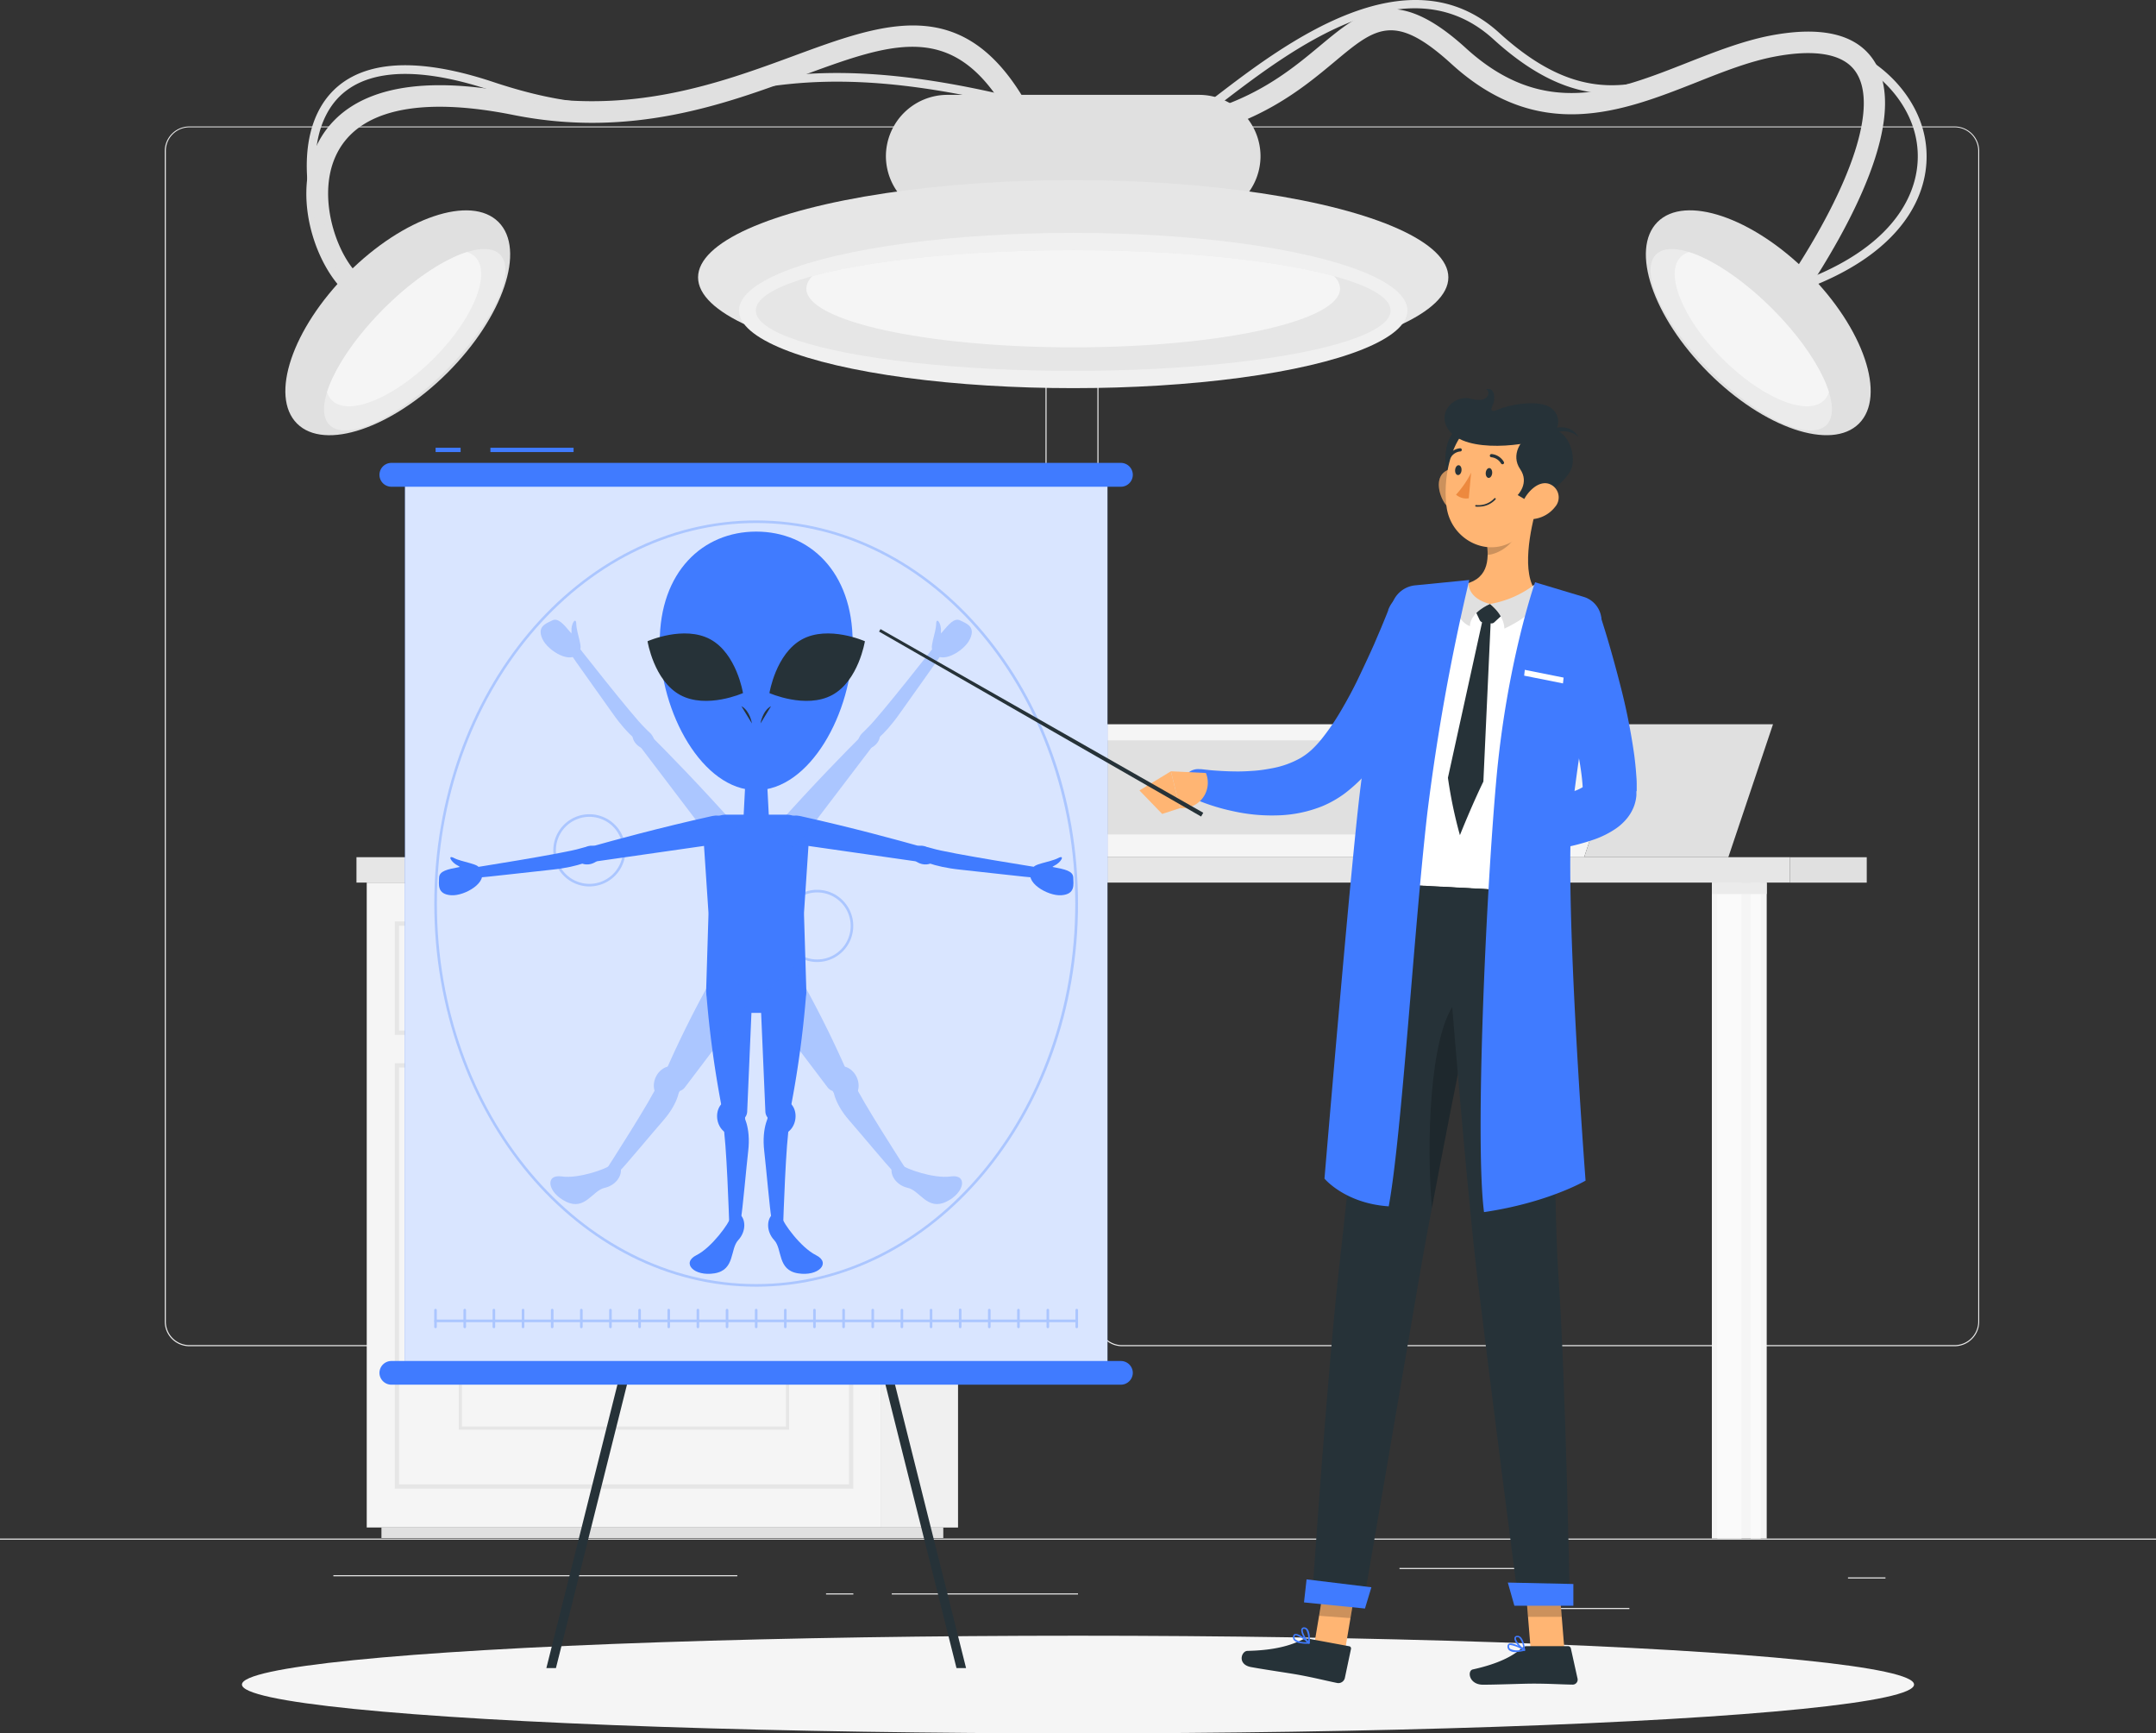 <?xml version="1.0" encoding="UTF-8" standalone="no"?>
<svg
   viewBox="0 0 500 401.882"
   version="1.1"
   id="svg1173"
   sodipodi:docname="science-teacher.svg"
   width="500"
   height="401.882"
   inkscape:version="1.1.1 (c3084ef, 2021-09-22)"
   xmlns:inkscape="http://www.inkscape.org/namespaces/inkscape"
   xmlns:sodipodi="http://sodipodi.sourceforge.net/DTD/sodipodi-0.dtd"
   xmlns="http://www.w3.org/2000/svg"
   xmlns:svg="http://www.w3.org/2000/svg">
  <rect x="0" y="0" width="500" height="401.882" fill="#333333" stroke="none"/>
  <defs
     id="defs1177" />
  <sodipodi:namedview
     id="namedview1175"
     pagecolor="#ffffff"
     bordercolor="#666666"
     borderopacity="1.0"
     inkscape:pageshadow="2"
     inkscape:pageopacity="0.0"
     inkscape:pagecheckerboard="0"
     showgrid="false"
     fit-margin-top="0"
     fit-margin-left="0"
     fit-margin-right="0"
     fit-margin-bottom="0"
     inkscape:zoom="1.332"
     inkscape:cx="245.4955"
     inkscape:cy="233.10811"
     inkscape:window-width="1512"
     inkscape:window-height="858"
     inkscape:window-x="0"
     inkscape:window-y="38"
     inkscape:window-maximized="1"
     inkscape:current-layer="svg1173" />
  <g
     id="freepik--background-complete--inject-3"
     transform="translate(0,-25.678)">
    <rect
       y="382.4"
       width="500"
       height="0.25"
       style="fill:#ebebeb"
       id="rect824"
       x="0" />
    <rect
       x="324.56"
       y="389.21"
       width="33.12"
       height="0.25"
       style="fill:#ebebeb"
       id="rect826" />
    <rect
       x="428.57"
       y="391.4"
       width="8.69"
       height="0.25"
       style="fill:#ebebeb"
       id="rect828" />
    <rect
       x="358.68"
       y="398.49"
       width="19.19"
       height="0.25"
       style="fill:#ebebeb"
       id="rect830" />
    <rect
       x="206.81"
       y="395.11"
       width="43.19"
       height="0.25"
       style="fill:#ebebeb"
       id="rect832" />
    <rect
       x="191.57"
       y="395.11"
       width="6.33"
       height="0.25"
       style="fill:#ebebeb"
       id="rect834" />
    <rect
       x="77.31"
       y="390.89"
       width="93.68"
       height="0.25"
       style="fill:#ebebeb"
       id="rect836" />
    <path
       d="M 237,337.8 H 43.91 a 5.71,5.71 0 0 1 -5.7,-5.71 V 60.66 A 5.71,5.71 0 0 1 43.91,55 H 237 a 5.71,5.71 0 0 1 5.71,5.71 V 332.09 A 5.71,5.71 0 0 1 237,337.8 Z M 43.91,55.2 a 5.46,5.46 0 0 0 -5.45,5.46 v 271.43 a 5.46,5.46 0 0 0 5.45,5.46 H 237 a 5.47,5.47 0 0 0 5.46,-5.46 V 60.66 A 5.47,5.47 0 0 0 237,55.2 Z"
       style="fill:#ebebeb"
       id="path838" />
    <path
       d="m 453.31,337.8 h -193.1 a 5.72,5.72 0 0 1 -5.71,-5.71 V 60.66 A 5.72,5.72 0 0 1 260.21,55 h 193.1 a 5.71,5.71 0 0 1 5.69,5.66 v 271.43 a 5.71,5.71 0 0 1 -5.69,5.71 z M 260.21,55.2 a 5.47,5.47 0 0 0 -5.46,5.46 v 271.43 a 5.47,5.47 0 0 0 5.46,5.46 h 193.1 a 5.47,5.47 0 0 0 5.46,-5.46 V 60.66 a 5.47,5.47 0 0 0 -5.46,-5.46 z"
       style="fill:#ebebeb"
       id="path840" />
    <rect
       x="204.39"
       y="230.31"
       width="17.8"
       height="149.52"
       transform="rotate(180,213.285,305.075)"
       style="fill:#f0f0f0"
       id="rect842" />
    <rect
       x="88.47"
       y="379.83"
       width="130.3"
       height="2.45"
       transform="rotate(180,153.615,381.055)"
       style="fill:#e0e0e0"
       id="rect844" />
    <rect
       x="85.05"
       y="230.31"
       width="119.34"
       height="149.52"
       style="fill:#f5f5f5"
       id="rect846" />
    <rect
       x="397"
       y="230.31"
       width="12.72"
       height="152.08"
       style="fill:#f5f5f5"
       id="rect848" />
    <rect
       x="398.27"
       y="230.31"
       width="5.61"
       height="152.08"
       style="fill:#fafafa"
       id="rect850" />
    <rect
       x="406"
       y="230.31"
       width="2.33"
       height="152.08"
       style="fill:#fafafa"
       id="rect852" />
    <rect
       x="397"
       y="230.31"
       width="12.72"
       height="2.65"
       style="fill:#ebebeb"
       id="rect854" />
    <rect
       x="415.12"
       y="224.42"
       width="17.8"
       height="5.89"
       transform="rotate(180,424.02,227.37)"
       style="fill:#e0e0e0"
       id="rect856" />
    <rect
       x="82.67"
       y="224.42"
       width="332.45"
       height="5.89"
       style="fill:#e6e6e6"
       id="rect858" />
    <path
       d="M 197.89,265.63 H 91.55 v -26.31 h 106.34 z m -105.34,-1 H 196.89 V 240.32 H 92.55 Z"
       style="fill:#e6e6e6"
       id="path860" />
    <path
       d="M 197.89,370.83 H 91.55 v -98.64 h 106.34 z m -105.34,-1 H 196.89 V 273.19 H 92.55 Z"
       style="fill:#e6e6e6"
       id="path862" />
    <path
       d="M 183,357.15 H 106.41 V 288.7 H 183 Z m -75.87,-0.74 h 75.14 v -67 h -75.12 z"
       style="fill:#e6e6e6"
       id="path864" />
    <path
       d="m 137.66,243.29 h 14.11 a 1.75,1.75 0 0 0 1.74,-1.74 v 0 a 1.75,1.75 0 0 0 -1.74,-1.73 h -14.11 a 1.74,1.74 0 0 0 -1.73,1.73 v 0 a 1.74,1.74 0 0 0 1.73,1.74 z"
       style="fill:#e6e6e6"
       id="path866" />
    <path
       d="m 137.66,276.16 h 14.11 a 1.75,1.75 0 0 0 1.74,-1.73 v 0 a 1.75,1.75 0 0 0 -1.74,-1.74 h -14.11 a 1.74,1.74 0 0 0 -1.73,1.74 v 0 a 1.74,1.74 0 0 0 1.73,1.73 z"
       style="fill:#e6e6e6"
       id="path868" />
    <rect
       x="119.67"
       y="198.11"
       width="66.99"
       height="26.31"
       rx="12"
       style="fill:#ebebeb"
       id="rect870" />
    <rect
       x="139.33"
       y="184.96"
       width="44.03"
       height="17.29"
       rx="7.89"
       style="fill:#ebebeb"
       id="rect872" />
    <rect
       x="166.38"
       y="208.93"
       width="11.9"
       height="4.67"
       rx="2.13"
       style="fill:#f5f5f5"
       id="rect874" />
    <rect
       x="102.78"
       y="198.11"
       width="66.99"
       height="26.31"
       rx="12"
       style="fill:#f5f5f5"
       id="rect876" />
    <polygon
       points="377.73,193.6 250.84,193.6 240.49,224.42 367.38,224.42 "
       style="fill:#f5f5f5"
       id="polygon878" />
    <polygon
       points="344.21,197.33 254.44,197.33 247.12,219.14 336.89,219.14 "
       style="fill:#e0e0e0"
       id="polygon880" />
    <polygon
       points="377.73,193.6 411.18,193.6 400.82,224.42 367.38,224.42 "
       style="fill:#e0e0e0"
       id="polygon882" />
    <path
       d="M 278.11,76.11 H 219.68 A 14.27,14.27 0 0 1 205.45,61.89 v 0 a 14.27,14.27 0 0 1 14.23,-14.22 h 58.43 a 14.26,14.26 0 0 1 14.22,14.22 v 0 a 14.26,14.26 0 0 1 -14.22,14.22 z"
       style="fill:#e0e0e0"
       id="path884" />
    <ellipse
       cx="248.89"
       cy="89.99"
       rx="87"
       ry="22.55"
       style="fill:#e6e6e6"
       id="ellipse886" />
    <ellipse
       cx="248.89"
       cy="97.67"
       rx="77.51"
       ry="18"
       style="fill:#f0f0f0"
       id="ellipse888" />
    <ellipse
       cx="248.89"
       cy="97.67"
       rx="73.61"
       ry="14"
       style="fill:#e6e6e6"
       id="ellipse890" />
    <path
       d="m 309.34,89.68 c -13.29,-3.64 -35.41,-6 -60.45,-6 -25.04,0 -47.15,2.37 -60.44,6 A 4.16,4.16 0 0 0 187,92.6 c 0,7.52 27.71,13.61 61.88,13.61 34.17,0 61.89,-6.09 61.89,-13.61 a 4.16,4.16 0 0 0 -1.43,-2.92 z"
       style="fill:#f5f5f5"
       id="path892" />
    <ellipse
       cx="407.76"
       cy="100.51"
       rx="16.34"
       ry="33.04"
       transform="rotate(-45,407.762,100.509)"
       style="fill:#e0e0e0"
       id="ellipse894" />
    <ellipse
       cx="403.82"
       cy="104.44"
       rx="10.15"
       ry="27.95"
       transform="rotate(-45,403.825,104.45)"
       style="fill:#ebebeb"
       id="ellipse896" />
    <path
       d="m 424.15,116.58 c -1.71,-5.43 -6.43,-12.59 -13.16,-19.31 -6.73,-6.72 -13.87,-11.45 -19.3,-13.15 a 4.56,4.56 0 0 0 -1.89,1.11 c -3.85,3.85 0.47,14.42 9.64,23.59 9.17,9.17 19.74,13.5 23.6,9.65 a 4.67,4.67 0 0 0 1.11,-1.89 z"
       style="fill:#f5f5f5"
       id="path898" />
    <ellipse
       cx="92.24"
       cy="100.51"
       rx="33.04"
       ry="16.34"
       transform="rotate(-45,92.252,100.508)"
       style="fill:#e0e0e0"
       id="ellipse900" />
    <ellipse
       cx="96.18"
       cy="104.44"
       rx="27.95"
       ry="10.15"
       transform="rotate(-45,96.181,104.441)"
       style="fill:#ebebeb"
       id="ellipse902" />
    <path
       d="M 75.85,116.58 C 77.56,111.15 82.28,104 89,97.27 95.72,90.54 102.87,85.82 108.3,84.12 a 4.56,4.56 0 0 1 1.89,1.11 c 3.85,3.85 -0.47,14.42 -9.64,23.59 -9.17,9.17 -19.74,13.5 -23.6,9.65 a 4.67,4.67 0 0 1 -1.1,-1.89 z"
       style="fill:#f5f5f5"
       id="path904" />
    <path
       d="m 82.66,94.83 a 2.51,2.51 0 0 1 -1.49,-0.49 c -7,-5.2 -13.66,-21.54 -8,-34.34 4.1,-9.19 15.57,-18.84 46.94,-12.56 26,5.19 47,-2.56 63.93,-8.79 20.71,-7.64 38.6,-14.24 53,9.26 a 2.501,2.501 0 0 1 -4.26,2.62 c -12.3,-20 -26.12,-14.91 -47.05,-7.19 -17.5,6.45 -39.27,14.47 -66.64,9 -22.17,-4.45 -36.49,-1.1 -41.3,9.66 -4.5,10.06 0.77,24.1 6.37,28.29 a 2.5,2.5 0 0 1 -1.5,4.5 z"
       style="fill:#e0e0e0"
       id="path906" />
    <path
       d="m 82.67,93.33 a 1,1 0 0 1 -0.6,-0.2 C 74.96,87.82 66.71,65.13 73.94,51.28 78,43.48 88.36,36 114.48,44.72 c 23.08,7.68 35.15,5 49.11,1.86 15.79,-3.53 33.68,-7.53 71.65,1.67 a 1,1 0 0 1 -0.48,1.94 C 197.25,41.11 179.6,45.05 164.03,48.53 149.77,51.72 137.46,54.48 113.85,46.62 94.22,40.08 81,42 75.71,52.2 69,65 76.78,86.68 83.27,91.53 a 1,1 0 0 1 0.2,1.4 1,1 0 0 1 -0.8,0.4 z"
       style="fill:#e0e0e0"
       id="path908" />
    <path
       d="m 416.67,93.33 a 1,1 0 0 1 -0.33,-1.94 c 25,-8.71 30.68,-23.8 27.69,-35 -3.09,-11.56 -16.46,-22.13 -32.67,-19.06 a 99.93,99.93 0 0 0 -16.38,5 c -14.76,5.46 -28.7,10.61 -48.65,-7.56 -19.95,-18.17 -47,2.47 -63.11,14.82 -4.44,3.4 -8,6.09 -10.17,7 a 1.002,1.002 0 0 1 -0.77,-1.85 c 2,-0.82 5.4,-3.43 9.73,-6.75 15.53,-11.9 44.44,-34 65.66,-14.71 19.06,17.35 31.83,12.63 46.62,7.16 A 102.79,102.79 0 0 1 411,35.35 c 17.33,-3.28 31.65,8.09 35,20.51 3.23,12.08 -2.68,28.25 -29,37.42 a 1,1 0 0 1 -0.33,0.05 z"
       style="fill:#e0e0e0"
       id="path910" />
    <path
       d="m 416.66,94.83 a 2.46,2.46 0 0 1 -1.37,-0.41 2.5,2.5 0 0 1 -0.71,-3.47 c 15.05,-22.67 21,-40.82 15.82,-48.56 -3.49,-5.25 -12.13,-4.86 -18.76,-3.6 -5.94,1.12 -11.93,3.48 -18.26,6 -17,6.7 -36.34,14.31 -56.73,-4.25 C 323.38,28.43 319,32.05 309.49,40 c -7.5,6.25 -17.77,14.82 -36.39,18.12 a 2.5,2.5 0 0 1 -0.87,-4.92 c 17.31,-3.08 26.59,-10.82 34,-17 9.63,-8 17.24,-14.38 33.74,0.65 18.08,16.46 34.33,10.07 51.53,3.29 6.27,-2.47 12.76,-5 19.16,-6.23 11.81,-2.24 19.84,-0.31 23.86,5.74 8.73,13.16 -6.16,39.54 -15.82,54.1 a 2.51,2.51 0 0 1 -2.04,1.08 z"
       style="fill:#e0e0e0"
       id="path912" />
  </g>
  <g
     id="freepik--Shadow--inject-3"
     transform="translate(0,-25.678)">
    <ellipse
       id="freepik--path--inject-3"
       cx="250"
       cy="416.24"
       rx="193.89"
       ry="11.32"
       style="fill:#f5f5f5" />
  </g>
  <g
     id="freepik--Board--inject-3"
     transform="translate(0,-25.678)">
    <polygon
       points="171.15,235.17 173.36,235.17 128.93,412.42 126.71,412.42 "
       style="fill:#263238"
       id="polygon917" />
    <polygon
       points="179.6,235.17 177.39,235.17 221.82,412.42 224.04,412.42 "
       style="fill:#263238"
       id="polygon919" />
    <rect
       x="93.93"
       y="135.76"
       width="162.9"
       height="208.19"
       style="fill:#407bff"
       id="rect921" />
    <rect
       x="93.93"
       y="135.76"
       width="162.9"
       height="208.19"
       style="opacity:0.8;fill:#ffffff"
       id="rect923" />
    <rect
       x="113.73"
       y="129.49"
       width="19.29"
       height="1"
       style="fill:#407bff"
       id="rect925" />
    <rect
       x="101.02"
       y="129.49"
       width="5.8"
       height="1"
       style="fill:#407bff"
       id="rect927" />
    <path
       d="M 259.94,138.53 H 90.81 A 2.77,2.77 0 0 1 88,135.76 v 0 A 2.77,2.77 0 0 1 90.81,133 h 169.13 a 2.77,2.77 0 0 1 2.77,2.77 v 0 a 2.77,2.77 0 0 1 -2.77,2.76 z"
       style="fill:#407bff"
       id="path929" />
    <path
       d="M 259.94,346.72 H 90.81 A 2.77,2.77 0 0 1 88,344 v 0 a 2.77,2.77 0 0 1 2.77,-2.77 h 169.17 a 2.77,2.77 0 0 1 2.77,2.77 v 0 a 2.77,2.77 0 0 1 -2.77,2.72 z"
       style="fill:#407bff"
       id="path931" />
    <path
       d="m 175.37,324 c -41.16,0 -74.65,-39.85 -74.65,-88.83 0,-48.98 33.49,-88.83 74.65,-88.83 41.16,0 74.63,39.85 74.63,88.83 0,48.98 -33.48,88.83 -74.63,88.83 z m 0,-177.06 c -40.83,0 -74.05,39.58 -74.05,88.23 0,48.65 33.22,88.23 74.05,88.23 40.83,0 74,-39.58 74,-88.23 0,-48.65 -33.18,-88.23 -74,-88.23 z"
       style="opacity:0.3;fill:#407bff"
       id="path933" />
    <path
       d="m 136.69,231.2 a 8.37,8.37 0 1 1 8.37,-8.37 8.38,8.38 0 0 1 -8.37,8.37 z m 0,-16.14 a 7.77,7.77 0 1 0 7.77,7.77 7.78,7.78 0 0 0 -7.77,-7.77 z"
       style="opacity:0.3;fill:#407bff"
       id="path935" />
    <path
       d="m 189.51,248.72 a 8.37,8.37 0 1 1 8.37,-8.37 8.37,8.37 0 0 1 -8.37,8.37 z m 0,-16.13 a 7.77,7.77 0 1 0 7.77,7.76 7.77,7.77 0 0 0 -7.77,-7.76 z"
       style="opacity:0.3;fill:#407bff"
       id="path937" />
    <path
       d="m 197.74,174.62 c 0,16.41 -10,34.26 -22.37,34.26 C 163,208.88 153,191 153,174.62 c 0,-16.38 10,-25.69 22.37,-25.69 12.37,0 22.37,9.29 22.37,25.69 z"
       style="fill:#407bff"
       id="path939" />
    <path
       d="m 172.31,186.37 c 0,0 -8.46,3.76 -14.57,0.44 -6.11,-3.32 -7.57,-12.46 -7.57,-12.46 0,0 8.46,-3.76 14.57,-0.44 6.11,3.32 7.57,12.46 7.57,12.46 z"
       style="fill:#263238"
       id="path941" />
    <path
       d="m 178.44,186.37 c 0,0 8.46,3.76 14.57,0.44 6.11,-3.32 7.57,-12.46 7.57,-12.46 0,0 -8.46,-3.76 -14.57,-0.44 -6.11,3.32 -7.57,12.46 -7.57,12.46 z"
       style="fill:#263238"
       id="path943" />
    <path
       d="m 171.94,189.41 c 2,1.07 2.44,4 2.44,4"
       style="fill:#263238"
       id="path945" />
    <path
       d="m 178.81,189.41 c -2,1.07 -2.44,4 -2.44,4"
       style="fill:#263238"
       id="path947" />
    <polygon
       points="178.44,217.53 172.31,217.53 173.05,203.28 177.7,203.28 "
       style="fill:#407bff"
       id="polygon949" />
    <path
       d="m 168.43,214.56 h 13.89 a 5.29,5.29 0 0 1 5.28,5.63 l -1.14,17.09 c 0,0.17 0,0.34 0,0.52 l 0.53,17.27 a 5.29,5.29 0 0 1 -5.29,5.45 h -12.65 a 5.29,5.29 0 0 1 -5.28,-5.45 l 0.53,-17.27 c 0,-0.18 0,-0.35 0,-0.52 l -1.14,-17.09 a 5.29,5.29 0 0 1 5.27,-5.63 z"
       style="fill:#407bff"
       id="path951" />
    <path
       d="m 163.78,255.6 a 239.9,239.9 0 0 0 3.87,28.18 2.34,2.34 0 0 0 2.29,1.88 h 1 a 2.35,2.35 0 0 0 2.34,-2.24 l 1.12,-26 z"
       style="fill:#407bff"
       id="path953" />
    <path
       d="m 171.85,283.18 c 0.51,0.93 2.33,3.7 1.66,9.44 -0.41,3.52 -1.31,13.72 -1.66,15.47 -0.35,1.75 -2.74,1.16 -2.74,1.16 0,0 -0.63,-19.69 -1.45,-22.95 -0.82,-3.26 2.56,-6.12 4.19,-3.12 z"
       style="fill:#407bff"
       id="path955" />
    <path
       d="m 169.39,308 c -0.25,1.19 -4.29,6.9 -7.87,8.69 -3.58,1.79 -0.59,5 4.2,4.21 4.79,-0.79 3.55,-5.61 5.48,-7.69 1.93,-2.08 1.75,-5 0.27,-6.08 -1.48,-1.08 -2.08,0.87 -2.08,0.87 z"
       style="fill:#407bff"
       id="path957" />
    <path
       d="m 172.79,284.89 c 0.05,2.2 -1.36,3.9 -3.16,3.81 -1.8,-0.09 -3.28,-1.95 -3.33,-4.14 -0.05,-2.19 1.36,-3.9 3.15,-3.81 1.79,0.09 3.29,1.95 3.34,4.14 z"
       style="fill:#407bff"
       id="path959" />
    <g
       style="opacity:0.3"
       id="g969">
      <path
         d="M 166.83,249.52 A 241.1,241.1 0 0 0 154,274.9 a 2.32,2.32 0 0 0 0.82,2.85 l 0.8,0.56 a 2.35,2.35 0 0 0 3.2,-0.51 l 15.68,-20.71 z"
         style="fill:#407bff"
         id="path961" />
      <path
         d="m 157.78,276.8 c -0.11,1.05 -0.19,4.37 -4,8.71 -2.34,2.66 -8.88,10.54 -10.16,11.78 -1.28,1.24 -2.92,-0.6 -2.92,-0.6 0,0 10.68,-16.56 11.86,-19.71 1.18,-3.15 5.59,-3.57 5.22,-0.18 z"
         style="fill:#407bff"
         id="path963" />
      <path
         d="m 141.67,295.77 c -0.88,0.85 -7.45,3.25 -11.41,2.67 -3.96,-0.58 -3.31,3.77 1.06,5.87 4.37,2.1 6.1,-2.61 8.88,-3.22 2.78,-0.61 4.26,-3.09 3.68,-4.85 -0.58,-1.76 -2.21,-0.47 -2.21,-0.47 z"
         style="fill:#407bff"
         id="path965" />
      <path
         d="m 157.58,278.74 c -1.2,1.84 -3.34,2.44 -4.76,1.34 -1.42,-1.1 -1.6,-3.47 -0.39,-5.3 1.21,-1.83 3.34,-2.44 4.76,-1.34 1.42,1.1 1.6,3.47 0.39,5.3 z"
         style="fill:#407bff"
         id="path967" />
    </g>
    <g
       style="opacity:0.3"
       id="g979">
      <path
         d="m 183.92,249.52 a 241.1,241.1 0 0 1 12.84,25.38 2.32,2.32 0 0 1 -0.82,2.85 l -0.8,0.56 a 2.35,2.35 0 0 1 -3.2,-0.51 l -15.68,-20.71 z"
         style="fill:#407bff"
         id="path971" />
      <path
         d="m 193,276.8 c 0.11,1.05 0.18,4.37 4,8.71 2.34,2.66 8.88,10.54 10.16,11.78 1.28,1.24 2.91,-0.6 2.91,-0.6 0,0 -10.7,-16.56 -11.88,-19.69 -1.18,-3.13 -5.59,-3.59 -5.19,-0.2 z"
         style="fill:#407bff"
         id="path973" />
      <path
         d="m 209.08,295.77 c 0.88,0.85 7.45,3.25 11.41,2.67 3.96,-0.58 3.31,3.77 -1.06,5.87 -4.37,2.1 -6.11,-2.61 -8.88,-3.22 -2.77,-0.61 -4.26,-3.09 -3.68,-4.85 0.58,-1.76 2.21,-0.47 2.21,-0.47 z"
         style="fill:#407bff"
         id="path975" />
      <path
         d="m 193.17,278.74 c 1.2,1.84 3.34,2.44 4.76,1.34 1.42,-1.1 1.6,-3.47 0.39,-5.3 -1.21,-1.83 -3.34,-2.44 -4.76,-1.34 -1.42,1.1 -1.56,3.47 -0.39,5.3 z"
         style="fill:#407bff"
         id="path977" />
    </g>
    <path
       d="m 187,255.6 a 239.9,239.9 0 0 1 -3.87,28.18 2.34,2.34 0 0 1 -2.29,1.88 h -1 a 2.35,2.35 0 0 1 -2.34,-2.24 l -1.12,-26 z"
       style="fill:#407bff"
       id="path981" />
    <path
       d="m 178.9,283.18 c -0.5,0.93 -2.33,3.7 -1.66,9.44 0.41,3.52 1.31,13.72 1.66,15.47 0.35,1.75 2.74,1.16 2.74,1.16 0,0 0.63,-19.69 1.46,-22.95 0.83,-3.26 -2.57,-6.12 -4.2,-3.12 z"
       style="fill:#407bff"
       id="path983" />
    <path
       d="m 181.36,308 c 0.25,1.19 4.29,6.9 7.88,8.69 3.59,1.79 0.58,5 -4.21,4.21 -4.79,-0.79 -3.55,-5.61 -5.48,-7.69 -1.93,-2.08 -1.75,-5 -0.27,-6.08 1.48,-1.08 2.08,0.87 2.08,0.87 z"
       style="fill:#407bff"
       id="path985" />
    <path
       d="m 178,284.89 c -0.05,2.2 1.36,3.9 3.16,3.81 1.8,-0.09 3.29,-1.95 3.34,-4.14 0.05,-2.19 -1.37,-3.9 -3.16,-3.81 -1.79,0.09 -3.34,1.95 -3.34,4.14 z"
       style="fill:#407bff"
       id="path987" />
    <path
       d="m 182,216.71 c -0.21,-1.36 1.54,-2.27 3.52,-1.84 12.3,2.72 23.28,5.75 27.73,7 1.23,0.35 2,1.11 1.93,1.82 l -0.09,0.62 c -0.12,0.8 -1.34,1.27 -2.77,1.06 l -27.06,-3.88 c -1.47,-0.22 -2.66,-1.1 -2.82,-2.09 z"
       style="fill:#407bff"
       id="path989" />
    <path
       d="m 212.22,224.45 c 1,0.5 4,2.2 10.57,2.87 4.05,0.41 15.72,1.79 17.74,1.9 2.02,0.11 1.47,-2.22 1.47,-2.22 0,0 -22.21,-3.48 -25.84,-4.63 -3.63,-1.15 -7.16,0.47 -3.94,2.08 z"
       style="fill:#407bff"
       id="path991" />
    <path
       d="m 213.77,226 c 1.54,0.37 2.91,-0.26 3.07,-1.4 0.16,-1.14 -1,-2.38 -2.49,-2.75 -1.49,-0.37 -2.91,0.26 -3.07,1.41 -0.16,1.15 0.96,2.35 2.49,2.74 z"
       style="fill:#407bff"
       id="path993" />
    <path
       d="m 239.38,227.43 c 1.37,-1.73 2.49,-1.17 5,-0.69 2.51,0.48 4.49,0.85 4.53,2.42 0.04,1.57 0.51,3.83 -2.74,4.08 -3.25,0.25 -8.86,-3.18 -6.79,-5.81 z"
       style="fill:#407bff"
       id="path995" />
    <path
       d="m 239.71,227.05 c -0.58,-1 3.93,-1.5 5.65,-2.41 1.72,-0.91 0.75,1 -0.88,1.76 -1.63,0.76 -2.16,5.3 -4.77,0.65 z"
       style="fill:#407bff"
       id="path997" />
    <g
       style="opacity:0.3"
       id="g1009">
      <path
         d="m 180,221.08 c -1.29,-0.45 -1.24,-2.39 0.08,-3.88 8.23,-9.28 16.11,-17.29 19.33,-20.51 0.89,-0.89 1.94,-1.22 2.51,-0.8 l 0.5,0.37 c 0.64,0.48 0.46,1.74 -0.4,2.87 l -16.29,21.41 c -0.89,1.17 -2.23,1.78 -3.17,1.45 z"
         style="fill:#407bff"
         id="path999" />
      <path
         d="m 201.13,198.81 c 0.91,-0.63 3.81,-2.4 7.54,-7.73 2.29,-3.28 9.06,-12.66 10.12,-14.34 1.06,-1.68 -1.23,-2.3 -1.23,-2.3 0,0 -13.63,17.44 -16.37,20 -2.74,2.56 -3.02,6.41 -0.06,4.37 z"
         style="fill:#407bff"
         id="path1001" />
      <ellipse
         cx="201.53"
         cy="196.97"
         rx="2.84"
         ry="2.04"
         transform="rotate(-40.25,201.545,196.974)"
         style="fill:#407bff"
         id="ellipse1003" />
      <path
         d="m 216.68,176.88 c -0.86,-2 0.16,-2.69 1.77,-4.59 1.61,-1.9 2.88,-3.46 4.27,-2.75 1.39,0.71 3.57,1.36 2.24,4.27 -1.33,2.91 -6.96,6.09 -8.28,3.07 z"
         style="fill:#407bff"
         id="path1005" />
      <path
         d="m 216.51,176.42 c -1.17,0 0.56,-4.08 0.59,-6 0.03,-1.92 1.26,-0.15 1.11,1.59 -0.15,1.74 3.59,4.36 -1.7,4.41 z"
         style="fill:#407bff"
         id="path1007" />
    </g>
    <path
       d="m 168.72,216.71 c 0.21,-1.36 -1.55,-2.27 -3.52,-1.84 -12.3,2.72 -23.28,5.75 -27.73,7 -1.23,0.35 -2,1.11 -1.93,1.82 l 0.09,0.62 c 0.12,0.8 1.34,1.27 2.77,1.06 l 27.06,-3.88 c 1.47,-0.22 2.66,-1.1 2.82,-2.09 z"
       style="fill:#407bff"
       id="path1011" />
    <path
       d="m 138.53,224.45 c -1,0.5 -4,2.2 -10.57,2.87 -4,0.41 -15.72,1.79 -17.74,1.9 -2.02,0.11 -1.46,-2.21 -1.46,-2.21 0,0 22.21,-3.48 25.84,-4.63 3.63,-1.15 7.19,0.46 3.93,2.07 z"
       style="fill:#407bff"
       id="path1013" />
    <path
       d="m 137,226 c -1.54,0.37 -2.91,-0.26 -3.07,-1.4 -0.16,-1.14 1,-2.38 2.49,-2.75 1.49,-0.37 2.91,0.26 3.07,1.41 0.16,1.15 -0.98,2.35 -2.49,2.74 z"
       style="fill:#407bff"
       id="path1015" />
    <path
       d="m 111.37,227.43 c -1.37,-1.73 -2.49,-1.17 -5,-0.69 -2.51,0.48 -4.49,0.85 -4.54,2.42 -0.05,1.57 -0.5,3.83 2.75,4.08 3.25,0.25 8.86,-3.18 6.79,-5.81 z"
       style="fill:#407bff"
       id="path1017" />
    <path
       d="m 111,227.05 c 0.58,-1 -3.93,-1.5 -5.65,-2.41 -1.72,-0.91 -0.75,1 0.88,1.76 1.63,0.76 2.2,5.3 4.77,0.65 z"
       style="fill:#407bff"
       id="path1019" />
    <g
       style="opacity:0.3"
       id="g1031">
      <path
         d="m 170.76,221.08 c 1.29,-0.45 1.24,-2.39 -0.08,-3.88 -8.23,-9.28 -16.11,-17.29 -19.33,-20.51 -0.89,-0.89 -1.94,-1.22 -2.51,-0.8 l -0.5,0.37 c -0.64,0.48 -0.46,1.74 0.4,2.87 L 165,220.54 c 0.89,1.17 2.22,1.78 3.17,1.45 z"
         style="fill:#407bff"
         id="path1021" />
      <path
         d="m 149.62,198.81 c -0.92,-0.63 -3.81,-2.4 -7.54,-7.73 -2.29,-3.28 -9.06,-12.66 -10.12,-14.34 -1.06,-1.68 1.23,-2.3 1.23,-2.3 0,0 13.63,17.44 16.37,20 2.74,2.56 3.02,6.41 0.06,4.37 z"
         style="fill:#407bff"
         id="path1023" />
      <path
         d="m 147.55,198.19 c -1.06,-1.14 -1.16,-2.62 -0.24,-3.29 0.92,-0.67 2.53,-0.3 3.58,0.84 1.05,1.14 1.16,2.63 0.24,3.3 -0.92,0.67 -2.53,0.3 -3.58,-0.85 z"
         style="fill:#407bff"
         id="path1025" />
      <path
         d="m 134.07,176.88 c 0.86,-2 -0.16,-2.69 -1.77,-4.59 -1.61,-1.9 -2.88,-3.46 -4.27,-2.75 -1.39,0.71 -3.57,1.36 -2.24,4.27 1.33,2.91 6.99,6.09 8.28,3.07 z"
         style="fill:#407bff"
         id="path1027" />
      <path
         d="m 134.24,176.42 c 1.17,0 -0.56,-4.08 -0.59,-6 -0.03,-1.92 -1.26,-0.15 -1.11,1.59 0.15,1.74 -3.54,4.36 1.7,4.41 z"
         style="fill:#407bff"
         id="path1029" />
    </g>
    <g
       style="opacity:0.3"
       id="g1081">
      <path
         d="M 249.71,332.23 H 101 a 0.3,0.3 0 0 1 -0.3,-0.3 0.31,0.31 0 0 1 0.3,-0.3 h 148.71 a 0.31,0.31 0 0 1 0.3,0.3 0.3,0.3 0 0 1 -0.3,0.3 z"
         style="fill:#407bff"
         id="path1033" />
      <path
         d="m 101,333.62 a 0.3,0.3 0 0 1 -0.3,-0.3 v -3.89 a 0.31,0.31 0 0 1 0.3,-0.3 0.3,0.3 0 0 1 0.3,0.3 v 3.89 a 0.29,0.29 0 0 1 -0.3,0.3 z"
         style="fill:#407bff"
         id="path1035" />
      <path
         d="m 107.78,333.62 a 0.3,0.3 0 0 1 -0.3,-0.3 v -3.89 a 0.31,0.31 0 0 1 0.3,-0.3 0.3,0.3 0 0 1 0.3,0.3 v 3.89 a 0.29,0.29 0 0 1 -0.3,0.3 z"
         style="fill:#407bff"
         id="path1037" />
      <path
         d="m 114.54,333.62 a 0.29,0.29 0 0 1 -0.3,-0.3 v -3.89 a 0.3,0.3 0 0 1 0.6,0 v 3.89 a 0.29,0.29 0 0 1 -0.3,0.3 z"
         style="fill:#407bff"
         id="path1039" />
      <path
         d="m 121.3,333.62 a 0.29,0.29 0 0 1 -0.3,-0.3 v -3.89 a 0.3,0.3 0 0 1 0.3,-0.3 0.31,0.31 0 0 1 0.3,0.3 v 3.89 a 0.3,0.3 0 0 1 -0.3,0.3 z"
         style="fill:#407bff"
         id="path1041" />
      <path
         d="m 128.06,333.62 a 0.29,0.29 0 0 1 -0.3,-0.3 v -3.89 a 0.3,0.3 0 0 1 0.3,-0.3 0.31,0.31 0 0 1 0.3,0.3 v 3.89 a 0.3,0.3 0 0 1 -0.3,0.3 z"
         style="fill:#407bff"
         id="path1043" />
      <path
         d="m 134.82,333.62 a 0.29,0.29 0 0 1 -0.3,-0.3 v -3.89 a 0.3,0.3 0 0 1 0.3,-0.3 0.31,0.31 0 0 1 0.3,0.3 v 3.89 a 0.3,0.3 0 0 1 -0.3,0.3 z"
         style="fill:#407bff"
         id="path1045" />
      <path
         d="m 141.57,333.62 a 0.3,0.3 0 0 1 -0.3,-0.3 v -3.89 a 0.31,0.31 0 0 1 0.3,-0.3 0.3,0.3 0 0 1 0.3,0.3 v 3.89 a 0.29,0.29 0 0 1 -0.3,0.3 z"
         style="fill:#407bff"
         id="path1047" />
      <path
         d="m 148.33,333.62 a 0.3,0.3 0 0 1 -0.3,-0.3 v -3.89 a 0.31,0.31 0 0 1 0.3,-0.3 0.3,0.3 0 0 1 0.3,0.3 v 3.89 a 0.29,0.29 0 0 1 -0.3,0.3 z"
         style="fill:#407bff"
         id="path1049" />
      <path
         d="m 155.09,333.62 a 0.29,0.29 0 0 1 -0.3,-0.3 v -3.89 a 0.3,0.3 0 0 1 0.6,0 v 3.89 a 0.29,0.29 0 0 1 -0.3,0.3 z"
         style="fill:#407bff"
         id="path1051" />
      <path
         d="m 161.85,333.62 a 0.29,0.29 0 0 1 -0.3,-0.3 v -3.89 a 0.3,0.3 0 0 1 0.6,0 v 3.89 a 0.29,0.29 0 0 1 -0.3,0.3 z"
         style="fill:#407bff"
         id="path1053" />
      <path
         d="m 168.61,333.62 a 0.29,0.29 0 0 1 -0.3,-0.3 v -3.89 a 0.3,0.3 0 0 1 0.3,-0.3 0.31,0.31 0 0 1 0.3,0.3 v 3.89 a 0.3,0.3 0 0 1 -0.3,0.3 z"
         style="fill:#407bff"
         id="path1055" />
      <path
         d="m 175.37,333.62 a 0.29,0.29 0 0 1 -0.3,-0.3 v -3.89 a 0.3,0.3 0 0 1 0.3,-0.3 0.31,0.31 0 0 1 0.3,0.3 v 3.89 a 0.3,0.3 0 0 1 -0.3,0.3 z"
         style="fill:#407bff"
         id="path1057" />
      <path
         d="m 182.12,333.62 a 0.3,0.3 0 0 1 -0.3,-0.3 v -3.89 a 0.31,0.31 0 0 1 0.3,-0.3 0.3,0.3 0 0 1 0.3,0.3 v 3.89 a 0.29,0.29 0 0 1 -0.3,0.3 z"
         style="fill:#407bff"
         id="path1059" />
      <path
         d="m 188.88,333.62 a 0.3,0.3 0 0 1 -0.3,-0.3 v -3.89 a 0.31,0.31 0 0 1 0.3,-0.3 0.3,0.3 0 0 1 0.3,0.3 v 3.89 a 0.29,0.29 0 0 1 -0.3,0.3 z"
         style="fill:#407bff"
         id="path1061" />
      <path
         d="m 195.64,333.62 a 0.29,0.29 0 0 1 -0.3,-0.3 v -3.89 a 0.3,0.3 0 0 1 0.6,0 v 3.89 a 0.29,0.29 0 0 1 -0.3,0.3 z"
         style="fill:#407bff"
         id="path1063" />
      <path
         d="m 202.4,333.62 a 0.29,0.29 0 0 1 -0.3,-0.3 v -3.89 a 0.3,0.3 0 0 1 0.6,0 v 3.89 a 0.29,0.29 0 0 1 -0.3,0.3 z"
         style="fill:#407bff"
         id="path1065" />
      <path
         d="m 209.16,333.62 a 0.29,0.29 0 0 1 -0.3,-0.3 v -3.89 a 0.3,0.3 0 0 1 0.3,-0.3 0.31,0.31 0 0 1 0.3,0.3 v 3.89 a 0.3,0.3 0 0 1 -0.3,0.3 z"
         style="fill:#407bff"
         id="path1067" />
      <path
         d="m 215.92,333.62 a 0.29,0.29 0 0 1 -0.3,-0.3 v -3.89 a 0.3,0.3 0 0 1 0.3,-0.3 0.31,0.31 0 0 1 0.3,0.3 v 3.89 a 0.3,0.3 0 0 1 -0.3,0.3 z"
         style="fill:#407bff"
         id="path1069" />
      <path
         d="m 222.67,333.62 a 0.29,0.29 0 0 1 -0.29,-0.3 v -3.89 a 0.3,0.3 0 1 1 0.59,0 v 3.89 a 0.29,0.29 0 0 1 -0.3,0.3 z"
         style="fill:#407bff"
         id="path1071" />
      <path
         d="m 229.43,333.62 a 0.3,0.3 0 0 1 -0.3,-0.3 v -3.89 a 0.31,0.31 0 0 1 0.3,-0.3 0.3,0.3 0 0 1 0.3,0.3 v 3.89 a 0.29,0.29 0 0 1 -0.3,0.3 z"
         style="fill:#407bff"
         id="path1073" />
      <path
         d="m 236.19,333.62 a 0.3,0.3 0 0 1 -0.3,-0.3 v -3.89 a 0.31,0.31 0 0 1 0.3,-0.3 0.3,0.3 0 0 1 0.3,0.3 v 3.89 a 0.29,0.29 0 0 1 -0.3,0.3 z"
         style="fill:#407bff"
         id="path1075" />
      <path
         d="m 243,333.62 a 0.29,0.29 0 0 1 -0.3,-0.3 v -3.89 a 0.3,0.3 0 1 1 0.6,0 v 3.89 a 0.29,0.29 0 0 1 -0.3,0.3 z"
         style="fill:#407bff"
         id="path1077" />
      <path
         d="m 249.71,333.62 a 0.29,0.29 0 0 1 -0.3,-0.3 v -3.89 a 0.3,0.3 0 0 1 0.3,-0.3 0.31,0.31 0 0 1 0.3,0.3 v 3.89 a 0.3,0.3 0 0 1 -0.3,0.3 z"
         style="fill:#407bff"
         id="path1079" />
    </g>
  </g>
  <g
     id="freepik--Character--inject-3"
     transform="translate(0,-25.678)">
    <path
       d="m 335.13,172 c -0.57,1.63 -1.1,3 -1.7,4.53 -0.6,1.53 -1.21,2.92 -1.85,4.37 -1.28,2.89 -2.68,5.73 -4.18,8.56 a 77.16,77.16 0 0 1 -11.27,16.35 36.86,36.86 0 0 1 -4.14,3.73 24.8,24.8 0 0 1 -5.2,3 29.78,29.78 0 0 1 -10.79,2.19 41.18,41.18 0 0 1 -10.14,-1 47.3,47.3 0 0 1 -4.78,-1.28 41.39,41.39 0 0 1 -4.67,-1.81 3.48,3.48 0 0 1 1.79,-6.63 h 0.35 l 2,0.22 c 0.7,0.07 1.41,0.12 2.12,0.16 1.41,0.1 2.82,0.14 4.21,0.15 1.39,0.01 2.76,-0.07 4.1,-0.17 1.34,-0.1 2.65,-0.31 3.91,-0.55 a 21.25,21.25 0 0 0 6.68,-2.37 15.34,15.34 0 0 0 2.5,-1.83 24.09,24.09 0 0 0 2.4,-2.57 54.89,54.89 0 0 0 4.52,-6.6 c 1.4,-2.39 2.77,-4.89 4,-7.47 1.23,-2.58 2.47,-5.21 3.65,-7.86 l 1.71,-4 c 0.54,-1.32 1.13,-2.72 1.6,-3.94 v -0.11 a 7.036,7.036 0 0 1 13.18,4.93 z"
       style="fill:#407bff"
       id="path1084" />
    <path
       d="m 379.57,209.13 v -0.58 c 0,-0.39 0,-0.78 0,-1.15 0,-0.76 -0.06,-1.51 -0.12,-2.24 -0.1,-1.48 -0.26,-2.93 -0.44,-4.35 a 143,143 0 0 0 -3.29,-16.43 c -0.68,-2.67 -1.4,-5.31 -2.15,-7.95 -0.75,-2.64 -1.53,-5.21 -2.42,-7.94 0,-0.09 -0.08,-0.21 -0.12,-0.31 a 7.002,7.002 0 0 0 -13.08,5 v 0 c 0.88,2.3 1.77,4.81 2.59,7.24 0.82,2.43 1.6,4.93 2.32,7.4 a 131.88,131.88 0 0 1 3.52,14.79 c 0.2,1.22 0.37,2.42 0.5,3.6 q 0.09,0.88 0.15,1.74 a 2.18,2.18 0 0 1 0,0.25 11.29,11.29 0 0 1 -1.59,0.77 54.75,54.75 0 0 1 -13.93,3 h -0.12 a 5.841,5.841 0 0 0 1,11.64 c 1.55,-0.12 2.88,-0.28 4.31,-0.46 1.43,-0.18 2.82,-0.4 4.24,-0.64 a 51.86,51.86 0 0 0 8.77,-2.2 21.69,21.69 0 0 0 4.95,-2.47 12.4,12.4 0 0 0 2.84,-2.65 10.25,10.25 0 0 0 1.31,-2.25 9.25,9.25 0 0 0 0.69,-2.91 v -0.37 -0.58 z m -11.91,-1.29 v 0 c 0.15,-0.17 0.13,-0.11 0,0 z"
       style="fill:#407bff"
       id="path1086" />
    <path
       d="m 279.65,204.9 -8.1,-0.4 2.09,8.55 a 5.4,5.4 0 0 0 0.69,0 5.9,5.9 0 0 0 5.32,-8.17 z"
       style="fill:#ffb573"
       id="path1088" />
    <polygon
       points="264.25,208.94 269.52,214.39 273.64,213.05 271.55,204.5 "
       style="fill:#ffb573"
       id="polygon1090" />
    <polygon
       points="278.55,214.99 203.87,172.12 204.2,171.54 279.05,214.12 "
       style="fill:#263238"
       id="polygon1092" />
    <path
       d="m 359.72,163.53 c -1.1,-0.2 -2.22,-0.39 -3.34,-0.55 a 154.37,154.37 0 0 0 -17.72,-1.65 c -0.73,0 -1.45,0 -2.16,0 -1.51,0 -3,0.15 -4.26,0.27 a 8.3,8.3 0 0 0 -7.32,6.3 c -2.26,9.28 -6.09,30.15 -5.24,62.58 l 41.81,2.23 A 306.28,306.28 0 0 1 368.34,173.9 8.33,8.33 0 0 0 362,164 q -1.12,-0.26 -2.28,-0.47 z"
       style="fill:#ffffff"
       id="path1094" />
    <path
       d="m 356.48,142.86 c -1.64,5.6 -3.73,15.94 -0.1,20.12 -3.2,2.74 -5.48,5 -11.87,4.31 -4.9,-0.57 -7.12,-4.16 -5.85,-6 6.5,-0.93 6.78,-5.66 6.08,-10.19 z"
       style="fill:#ffb573"
       id="path1096" />
    <path
       d="m 343.92,170 1.85,0.21 a 0.92,0.92 0 0 0 0.77,-0.25 l 1.81,-1.67 -2.8,-2.62 -3.45,1.54 1.06,2.24 a 1,1 0 0 0 0.76,0.55 z"
       style="fill:#263238"
       id="path1098" />
    <path
       d="m 345.55,165.71 c 0,0 3.25,2.46 3.33,5.71 a 30.1,30.1 0 0 0 9.51,-6.94 l -2.55,-3.24 a 23.53,23.53 0 0 1 -10.29,4.47 z"
       style="fill:#e0e0e0"
       id="path1100" />
    <path
       d="m 345.55,165.71 c 0,0 -4.59,1.9 -4.67,5.15 -3.42,-1.33 -4.05,-6.48 -4.33,-9.36 l 4,-1.12 c -0.14,2.4 1.45,4.43 5,5.33 z"
       style="fill:#e0e0e0"
       id="path1102" />
    <path
       d="m 351.7,146.24 -6.95,4.89 a 19.5,19.5 0 0 1 0.25,3.2 c 2.46,-0.13 6.05,-2.48 6.54,-5 a 8.57,8.57 0 0 0 0.16,-3.09 z"
       style="opacity:0.2"
       id="path1104" />
    <path
       d="m 341.22,132 c 0,3.57 -1.35,6.47 -3,6.47 -1.65,0 -3,-2.9 -3,-6.47 0,-3.57 1.35,-6.46 3,-6.46 1.65,0 3,2.91 3,6.46 z"
       style="fill:#263238"
       id="path1106" />
    <path
       d="m 340.1,136.83 a 7.39,7.39 0 0 1 -0.16,5.64 c -1.07,2.36 -3.58,1.87 -4.93,-0.17 -1.22,-1.84 -2.13,-5.29 -0.26,-7 1.87,-1.71 4.47,-0.7 5.35,1.53 z"
       style="fill:#ffb573"
       id="path1108" />
    <path
       d="m 340.1,136.83 a 7.39,7.39 0 0 1 -0.16,5.64 c -1.07,2.36 -3.58,1.87 -4.93,-0.17 -1.22,-1.84 -2.13,-5.29 -0.26,-7 1.87,-1.71 4.47,-0.7 5.35,1.53 z"
       style="opacity:0.2"
       id="path1110" />
    <path
       d="m 358,134.34 c -1.19,7.68 -1.5,12.23 -5.77,15.83 -6.42,5.42 -15.62,1 -16.74,-6.88 -1,-7.09 1.11,-18.46 8.95,-20.82 A 10.59,10.59 0 0 1 358,134.34 Z"
       style="fill:#ffb573"
       id="path1112" />
    <path
       d="m 355.88,125.83 c -3.39,1.56 -5.54,5.42 -3.33,8.63 2.21,3.21 -0.59,6 -0.59,6 l 3.54,2.08 c 0,0 8.3,-5 9.13,-8.83 0.83,-3.83 -1.92,-11.02 -8.75,-7.88 z"
       style="fill:#263238"
       id="path1114" />
    <path
       d="m 359.56,125.31 0.9,0.82 a 5.2,5.2 0 0 1 5.59,0.85 c -1.52,-2.77 -5.05,-2.5 -6.49,-1.67 z"
       style="fill:#263238"
       id="path1116" />
    <path
       d="m 359.75,126.53 c -3.09,2.16 -17.77,4.43 -22.86,-0.16 -4.48,-4.05 -0.14,-9.41 4.28,-8.23 4.42,1.18 4.51,-2 3.4,-2.22 2.25,-0.53 2.12,2.32 1.75,3.31 -0.23,0.63 -1.27,2.41 0.93,1.47 3.22,-1.37 8.19,-2 11,-1.14 3.54,1.06 4.13,5.13 1.5,6.97 z"
       style="fill:#263238"
       id="path1118" />
    <path
       d="m 360.66,143.18 a 7.4,7.4 0 0 1 -4.89,2.82 c -2.57,0.32 -3.47,-2.07 -2.44,-4.3 0.94,-2 3.39,-4.58 5.82,-3.87 a 3.32,3.32 0 0 1 1.51,5.35 z"
       style="fill:#ffb573"
       id="path1120" />
    <path
       d="m 346.05,135.41 c -0.06,0.63 -0.44,1.11 -0.85,1.07 -0.41,-0.04 -0.7,-0.58 -0.64,-1.21 0.06,-0.63 0.44,-1.1 0.85,-1.07 0.41,0.03 0.7,0.58 0.64,1.21 z"
       style="fill:#263238"
       id="path1122" />
    <path
       d="m 338.94,134.75 c -0.05,0.63 -0.43,1.11 -0.85,1.07 -0.42,-0.04 -0.69,-0.58 -0.63,-1.21 0.06,-0.63 0.44,-1.11 0.85,-1.07 0.41,0.04 0.69,0.58 0.63,1.21 z"
       style="fill:#263238"
       id="path1124" />
    <path
       d="m 341.17,135.27 a 22.33,22.33 0 0 1 -3.5,5.1 3.64,3.64 0 0 0 2.95,0.84 z"
       style="fill:#ed893e"
       id="path1126" />
    <path
       d="m 343.11,143.14 a 5.72,5.72 0 0 1 -0.82,0 0.19,0.19 0 0 1 -0.17,-0.2 0.2,0.2 0 0 1 0.21,-0.17 5,5 0 0 0 4.24,-1.57 0.19,0.19 0 0 1 0.29,0.23 5.18,5.18 0 0 1 -3.75,1.71 z"
       style="fill:#263238"
       id="path1128" />
    <path
       d="m 348.45,133.32 a 0.39,0.39 0 0 1 -0.33,-0.17 3,3 0 0 0 -2.25,-1.46 0.37,0.37 0 0 1 -0.36,-0.38 0.38,0.38 0 0 1 0.38,-0.36 3.67,3.67 0 0 1 2.86,1.81 0.36,0.36 0 0 1 -0.12,0.51 0.35,0.35 0 0 1 -0.18,0.05 z"
       style="fill:#263238"
       id="path1130" />
    <path
       d="m 336.11,132 a 0.41,0.41 0 0 1 -0.21,-0.05 0.37,0.37 0 0 1 -0.12,-0.51 3.67,3.67 0 0 1 2.84,-1.83 0.37,0.37 0 0 1 0.39,0.36 0.38,0.38 0 0 1 -0.36,0.38 2.88,2.88 0 0 0 -2.24,1.47 0.35,0.35 0 0 1 -0.3,0.18 z"
       style="fill:#263238"
       id="path1132" />
    <polygon
       points="311.62,410.16 304.34,409.62 307.58,390.37 314.86,390.92 "
       style="fill:#ffb573"
       id="polygon1134" />
    <path
       d="m 303.5,405.62 9.38,1.74 a 0.51,0.51 0 0 1 0.43,0.62 l -1.44,6.81 a 1.54,1.54 0 0 1 -1.72,1.1 c -3,-0.61 -5.13,-1.19 -8.93,-1.89 -2.34,-0.43 -7.87,-1.21 -11.1,-1.81 -3.23,-0.6 -2.27,-3.72 -0.82,-3.75 6.49,-0.14 10.11,-1.32 12.74,-2.6 a 2.45,2.45 0 0 1 1.46,-0.22 z"
       style="fill:#263238"
       id="path1136" />
    <polygon
       points="314.86,390.92 307.57,390.37 305.91,400.3 313.19,400.84 "
       style="opacity:0.2"
       id="polygon1138" />
    <path
       d="m 319.68,230.52 c 0,0 -6.26,64.16 -8.89,86.94 -2.89,25 -6.4,77.34 -6.4,77.34 l 12.16,0.48 c 0,0 8.35,-48.48 12.45,-72.62 4.68,-27.5 17.71,-90.69 17.71,-90.69 z"
       style="fill:#263238"
       id="path1140" />
    <path
       d="m 337.44,258.22 c -5.94,7.61 -6.66,32.84 -5.36,47.5 2.37,-12.63 5.29,-27.43 7.89,-40.45 z"
       style="opacity:0.2"
       id="path1142" />
    <polygon
       points="302.41,397.2 316.55,398.62 318.04,393.69 303.01,391.86 "
       style="fill:#407bff"
       id="polygon1144" />
    <path
       d="m 301.5,406.64 a 2.45,2.45 0 0 1 -1.41,-0.66 1.11,1.11 0 0 1 -0.19,-1 0.56,0.56 0 0 1 0.4,-0.45 c 0.93,-0.29 3.14,1.7 3.38,1.93 a 0.18,0.18 0 0 1 -0.11,0.32 8.83,8.83 0 0 1 -2.07,-0.14 z m -0.84,-1.8 a 0.52,0.52 0 0 0 -0.25,0 0.22,0.22 0 0 0 -0.15,0.19 0.73,0.73 0 0 0 0.12,0.71 3.79,3.79 0 0 0 2.71,0.65 7.45,7.45 0 0 0 -2.43,-1.55 z"
       style="fill:#407bff"
       id="path1146" />
    <path
       d="m 303.53,406.74 h -0.09 c -0.71,-0.58 -1.94,-2.55 -1.62,-3.38 a 0.6,0.6 0 0 1 0.67,-0.37 1,1 0 0 1 0.73,0.38 c 0.76,0.89 0.53,3.15 0.52,3.24 a 0.19,0.19 0 0 1 -0.11,0.16 z m -1,-3.41 h -0.08 c -0.25,0 -0.29,0.09 -0.3,0.13 -0.19,0.49 0.55,1.95 1.23,2.7 a 4.42,4.42 0 0 0 -0.46,-2.58 0.68,0.68 0 0 0 -0.37,-0.25 z"
       style="fill:#407bff"
       id="path1148" />
    <polygon
       points="362.9,409.33 355.08,409.33 353.6,391.2 361.42,391.2 "
       style="fill:#ffb573"
       id="polygon1150" />
    <path
       d="m 354.09,407.34 h 9.54 a 0.69,0.69 0 0 1 0.67,0.53 l 1.55,7 a 1.15,1.15 0 0 1 -1.15,1.39 c -3.07,-0.05 -5.31,-0.23 -9.18,-0.23 -2.38,0 -8.3,0.25 -11.59,0.25 -3.29,0 -3.71,-3.25 -2.37,-3.54 6,-1.32 9.33,-3.14 11.26,-4.88 a 1.91,1.91 0 0 1 1.27,-0.52 z"
       style="fill:#263238"
       id="path1152" />
    <polygon
       points="361.43,391.21 353.59,391.21 354.36,400.55 362.19,400.55 "
       style="opacity:0.2"
       id="polygon1154" />
    <path
       d="m 334.51,231.31 c 0,0 5.26,66.89 8,89.66 3,24.93 9.34,73.83 9.34,73.83 l 12.16,0.48 c 0,0 -0.91,-49.1 -2.57,-73.53 -1.9,-27.83 0,-89 0,-89 z"
       style="fill:#263238"
       id="path1156" />
    <polygon
       points="351.2,397.97 364.88,397.97 364.88,392.93 349.68,392.6 "
       style="fill:#407bff"
       id="polygon1158" />
    <path
       d="m 351.5,408.71 a 2.34,2.34 0 0 1 -1.5,-0.4 1.15,1.15 0 0 1 -0.39,-1 0.61,0.61 0 0 1 0.32,-0.53 c 0.86,-0.44 3.39,1.11 3.68,1.29 a 0.19,0.19 0 0 1 0.08,0.19 0.19,0.19 0 0 1 -0.14,0.15 9.23,9.23 0 0 1 -2.05,0.3 z m -1.16,-1.62 a 0.55,0.55 0 0 0 -0.24,0 0.24,0.24 0 0 0 -0.12,0.22 0.75,0.75 0 0 0 0.25,0.67 3.8,3.8 0 0 0 2.78,0.15 7.3,7.3 0 0 0 -2.67,-1.04 z"
       style="fill:#407bff"
       id="path1160" />
    <path
       d="m 353.51,408.43 h -0.09 c -0.81,-0.44 -2.38,-2.16 -2.21,-3 a 0.59,0.59 0 0 1 0.59,-0.48 1,1 0 0 1 0.79,0.23 c 0.91,0.75 1.09,3 1.1,3.1 a 0.17,0.17 0 0 1 -0.08,0.17 0.19,0.19 0 0 1 -0.1,-0.02 z m -1.58,-3.17 h -0.09 c -0.24,0 -0.26,0.14 -0.27,0.19 -0.1,0.52 0.9,1.81 1.71,2.42 a 4.41,4.41 0 0 0 -0.93,-2.45 0.63,0.63 0 0 0 -0.42,-0.16 z"
       style="fill:#407bff"
       id="path1162" />
    <path
       d="m 356,160.68 c 0,0 -6.57,18.7 -9,45.88 -2.43,27.18 -4.95,83.79 -2.84,100.15 14.92,-2.2 23.55,-7.3 23.55,-7.3 0,0 -5.22,-68.46 -3,-86.81 1.95,-16.23 5.13,-33.81 6.6,-41.88 a 5.82,5.82 0 0 0 -4.08,-6.67 z"
       style="fill:#407bff"
       id="path1164" />
    <polygon
       points="362.47,184.13 353.47,182.33 353.62,180.98 362.62,182.78 "
       style="fill:#ffffff"
       id="polygon1166" />
    <path
       d="M 340.74,160.15 A 498.27,498.27 0 0 0 331,214.28 c -3.11,27.14 -5.91,74.73 -8.94,91.09 -10.15,-0.68 -14.9,-6.43 -14.9,-6.43 0,0 6,-71.45 8.24,-89.81 2.07,-16.88 5.6,-34.72 7.29,-42.82 a 6.26,6.26 0 0 1 5.51,-4.92 z"
       style="fill:#407bff"
       id="path1168" />
    <path
       d="m 345.06,167.82 -1.21,1.5 -8.06,36.68 a 103.6,103.6 0 0 0 2.78,13.31 c 3.18,-7.89 5.44,-12.42 5.44,-12.42 l 1.74,-38 z"
       style="fill:#263238"
       id="path1170" />
  </g>
</svg>
